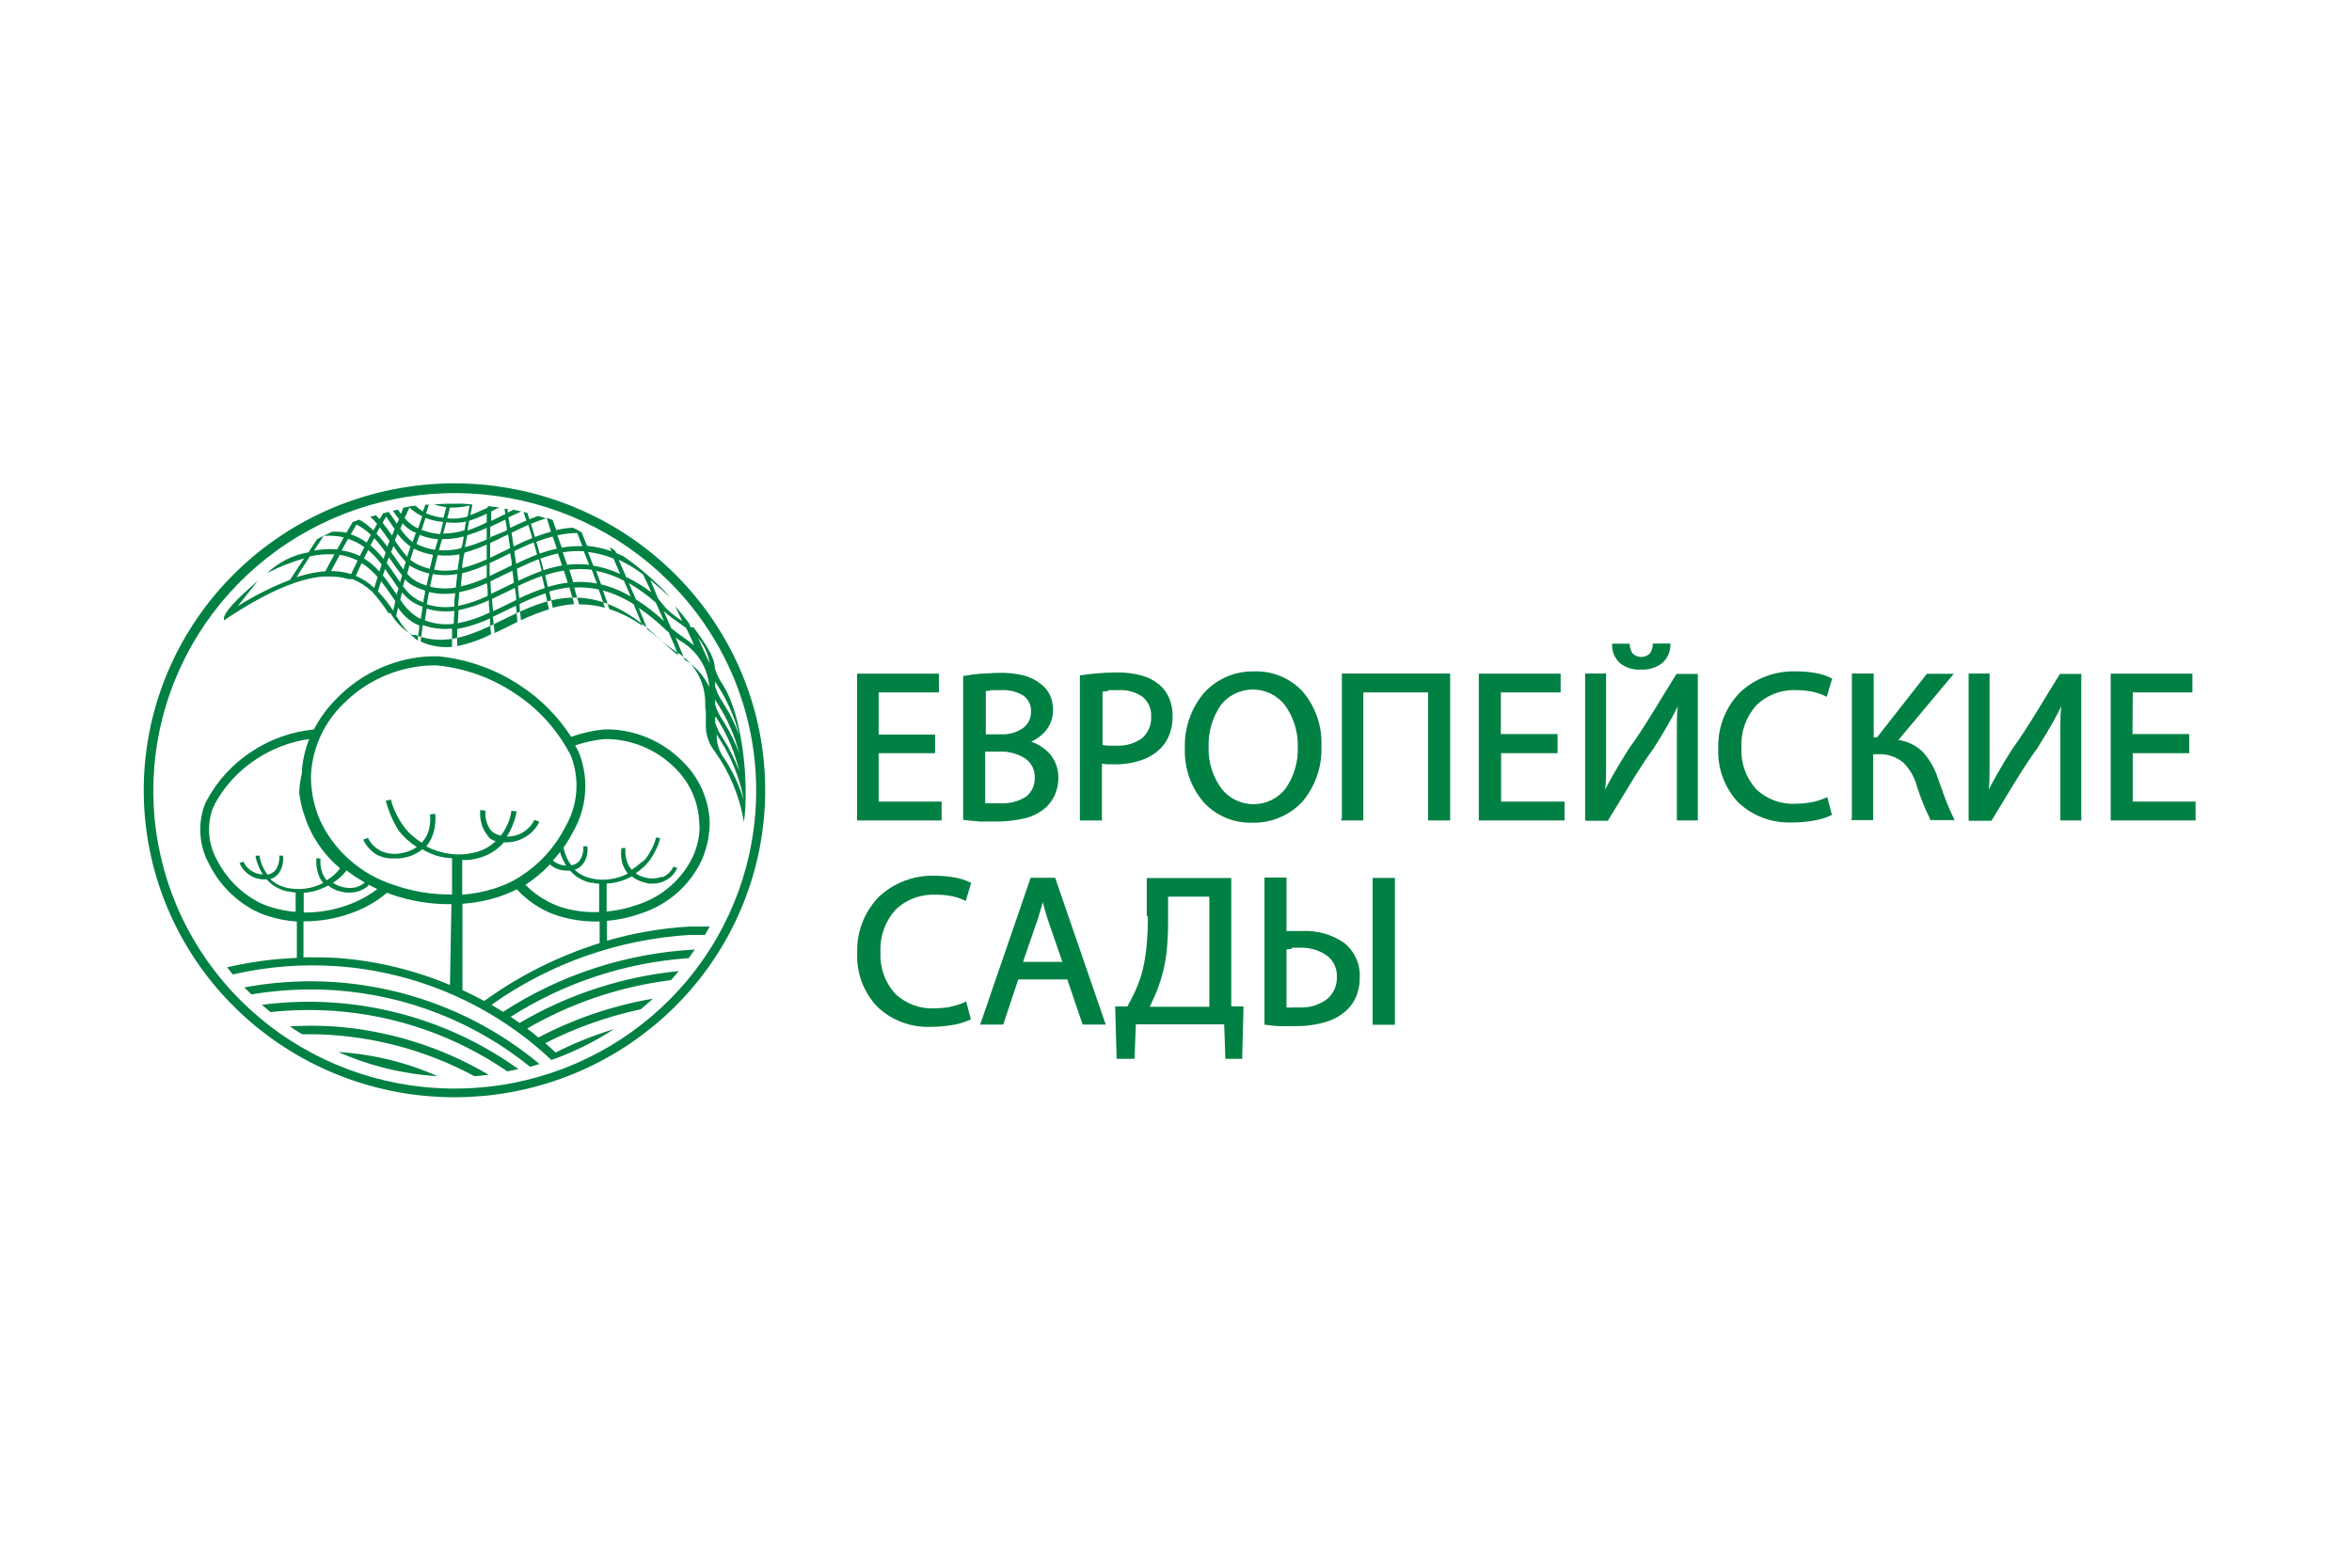 <?xml version="1.0" encoding="UTF-8"?> <svg xmlns="http://www.w3.org/2000/svg" width="180" height="120" viewBox="0 0 180 120" fill="none"><path fill-rule="evenodd" clip-rule="evenodd" d="M67.243 56.226H71.565V57.652H67.243V61.357H72.062V62.801H65.594V51.568H71.855V53.003H67.243V56.226ZM72.774 77.045C73.131 76.982 73.477 76.873 73.805 76.721L73.946 76.656L74.302 78.027L74.208 78.073C73.786 78.258 73.342 78.389 72.886 78.462C72.335 78.556 71.777 78.602 71.218 78.601C70.464 78.63 69.712 78.507 69.007 78.24C68.303 77.972 67.662 77.566 67.122 77.045C66.604 76.492 66.203 75.843 65.943 75.135C65.682 74.428 65.566 73.676 65.603 72.924C65.578 72.142 65.71 71.363 65.992 70.631C66.273 69.9 66.699 69.231 67.243 68.664C67.813 68.123 68.486 67.7 69.224 67.42C69.961 67.14 70.747 67.009 71.537 67.034C72.04 67.032 72.541 67.076 73.037 67.163C73.45 67.228 73.851 67.353 74.227 67.534L74.321 67.58L73.908 68.978L73.805 68.914C73.483 68.763 73.143 68.654 72.793 68.59C72.398 68.513 71.995 68.479 71.593 68.488C71.024 68.462 70.457 68.553 69.926 68.756C69.395 68.958 68.912 69.267 68.509 69.664C67.724 70.556 67.32 71.715 67.384 72.896C67.323 74.048 67.72 75.178 68.49 76.045C68.889 76.432 69.365 76.733 69.888 76.929C70.41 77.125 70.969 77.212 71.527 77.184C71.946 77.182 72.363 77.141 72.774 77.064V77.045ZM82.832 78.36L81.679 74.971H77.93L76.777 78.425H75.014C76.295 74.683 77.583 70.939 78.876 67.191H80.751C82.045 70.933 83.335 74.677 84.622 78.425H82.86V78.341L82.832 78.36ZM79.326 70.618L78.295 73.628H81.304L80.273 70.636C80.076 70.071 79.936 69.543 79.795 69.034C79.795 69.219 79.692 69.414 79.645 69.608C79.542 69.951 79.448 70.284 79.345 70.618H79.326ZM87.763 70.127V67.21H94.23V77.036H95.168L95.065 81.046H93.78L93.687 78.406H86.928L86.825 81.046H85.457L85.344 77.036H86.281C86.469 76.684 86.666 76.323 86.844 75.943C87.03 75.543 87.189 75.131 87.322 74.711C87.517 74.039 87.652 73.351 87.725 72.655C87.812 71.815 87.853 70.971 87.847 70.127H87.763ZM92.552 68.636H89.394V70.581C89.4 71.398 89.356 72.214 89.262 73.026C89.172 73.729 89.019 74.424 88.803 75.1C88.691 75.452 88.559 75.804 88.419 76.137C88.278 76.471 88.128 76.749 87.987 77.064H92.552V68.636ZM96.771 78.286V67.173H98.458V71.266H98.927H99.658C100.811 71.206 101.95 71.532 102.892 72.192C103.278 72.508 103.585 72.909 103.788 73.362C103.992 73.815 104.086 74.309 104.063 74.804C104.07 75.274 103.99 75.741 103.829 76.184C103.679 76.568 103.457 76.92 103.173 77.221C102.711 77.681 102.141 78.022 101.514 78.212C100.739 78.445 99.933 78.558 99.124 78.545C98.683 78.545 98.289 78.545 97.933 78.545C97.577 78.545 97.155 78.48 96.883 78.443H96.771V78.332V78.286ZM98.87 72.627L98.458 72.674V77.119C98.586 77.129 98.714 77.129 98.842 77.119H99.489C100.238 77.148 100.973 76.918 101.57 76.471C101.813 76.263 102.006 76.003 102.135 75.711C102.263 75.42 102.323 75.103 102.311 74.785C102.327 74.477 102.269 74.17 102.142 73.888C102.015 73.606 101.822 73.359 101.579 73.165C100.966 72.731 100.224 72.512 99.47 72.544H98.87V72.627ZM105.048 78.314V67.2H106.754V78.443H105.048V78.314ZM74.864 62.857C74.442 62.857 74.086 62.801 73.814 62.764H73.711V51.734H73.805C74.214 51.656 74.627 51.6 75.042 51.568C75.483 51.568 75.98 51.503 76.458 51.503C77.089 51.488 77.719 51.553 78.333 51.697C78.801 51.816 79.238 52.03 79.617 52.327C79.931 52.552 80.183 52.851 80.348 53.198C80.514 53.565 80.597 53.963 80.592 54.364C80.591 54.917 80.407 55.454 80.067 55.893C79.761 56.271 79.369 56.572 78.923 56.772C79.481 56.963 79.979 57.295 80.367 57.736C80.785 58.245 81.008 58.885 80.995 59.541C81.001 59.97 80.918 60.396 80.751 60.792C80.584 61.184 80.335 61.538 80.02 61.829C79.565 62.219 79.022 62.496 78.436 62.635C77.668 62.815 76.881 62.899 76.092 62.885C75.652 62.885 75.249 62.885 74.892 62.885L74.864 62.857ZM75.802 52.855L75.445 52.901V56.208H76.617C77.211 56.236 77.797 56.07 78.286 55.735C78.481 55.592 78.639 55.404 78.746 55.188C78.854 54.973 78.908 54.735 78.904 54.494C78.92 54.257 78.876 54.019 78.776 53.803C78.676 53.586 78.524 53.398 78.333 53.253C77.811 52.935 77.201 52.786 76.589 52.827C76.252 52.827 75.999 52.827 75.802 52.827V52.855ZM76.505 57.532H75.399V61.486H75.792H76.477C77.183 61.536 77.887 61.368 78.492 61.005C78.719 60.833 78.901 60.609 79.022 60.353C79.143 60.096 79.199 59.815 79.186 59.532C79.199 59.252 79.143 58.973 79.022 58.72C78.901 58.466 78.719 58.246 78.492 58.078C77.887 57.685 77.171 57.494 76.448 57.532H76.505ZM84.257 62.801H82.644V51.688H82.748C83.104 51.633 83.507 51.577 83.966 51.54C84.425 51.503 84.904 51.475 85.522 51.475C86.156 51.465 86.787 51.547 87.397 51.716C87.891 51.849 88.349 52.09 88.737 52.42C89.065 52.703 89.322 53.059 89.487 53.457C89.663 53.889 89.749 54.352 89.74 54.818C89.748 55.282 89.672 55.743 89.515 56.18C89.372 56.58 89.145 56.946 88.85 57.254C88.44 57.677 87.932 57.995 87.369 58.18C86.724 58.401 86.045 58.51 85.363 58.504C85.147 58.504 84.941 58.504 84.735 58.504L84.332 58.458V62.829L84.257 62.801ZM84.829 52.892C84.677 52.898 84.527 52.916 84.379 52.948V57.023C84.518 57.051 84.659 57.07 84.8 57.078C84.988 57.078 85.204 57.078 85.438 57.078C86.146 57.118 86.846 56.911 87.416 56.495C87.645 56.288 87.826 56.034 87.944 55.751C88.062 55.467 88.116 55.162 88.1 54.855C88.116 54.576 88.068 54.297 87.959 54.039C87.85 53.78 87.684 53.55 87.472 53.364C86.93 52.974 86.266 52.784 85.597 52.827C85.297 52.827 85.035 52.827 84.819 52.827L84.829 52.892ZM92.14 53.04C92.62 52.509 93.21 52.087 93.87 51.803C94.53 51.518 95.244 51.378 95.965 51.392C96.667 51.366 97.367 51.493 98.015 51.763C98.663 52.033 99.243 52.441 99.714 52.957C100.682 54.109 101.186 55.573 101.129 57.069C101.2 58.614 100.693 60.13 99.705 61.329C99.219 61.862 98.622 62.285 97.956 62.569C97.289 62.854 96.569 62.993 95.843 62.977C95.138 62.998 94.437 62.866 93.79 62.591C93.142 62.316 92.563 61.904 92.093 61.384C91.127 60.235 90.623 58.775 90.678 57.282C90.623 55.739 91.144 54.23 92.14 53.04ZM98.327 53.966C98.038 53.597 97.667 53.298 97.243 53.093C96.819 52.887 96.353 52.78 95.88 52.78C95.408 52.78 94.942 52.887 94.518 53.093C94.094 53.298 93.723 53.597 93.434 53.966C92.775 54.925 92.447 56.068 92.496 57.226C92.467 58.351 92.813 59.454 93.481 60.366C93.769 60.737 94.141 61.037 94.566 61.244C94.991 61.45 95.458 61.558 95.932 61.558C96.405 61.558 96.873 61.45 97.298 61.244C97.723 61.037 98.094 60.737 98.383 60.366C99.039 59.416 99.367 58.282 99.32 57.134C99.345 55.999 98.997 54.888 98.327 53.966ZM102.695 62.672V51.558H110.981V62.801H109.294V53.003H104.335V62.801H102.648V62.672H102.695ZM114.881 56.189H119.202V57.652H114.881V61.357H119.736V62.801H113.175V51.568H119.436V53.003H114.862V56.226L114.881 56.189ZM121.311 62.672V51.558H122.914V56.309C122.914 57.171 122.914 57.967 122.914 58.736C122.914 59.319 122.914 59.884 122.839 60.44C123.054 60.023 123.289 59.597 123.542 59.153C123.898 58.541 124.273 57.921 124.667 57.3C125.885 55.643 127.179 53.364 128.304 51.586H129.935V62.801H128.332V57.995C128.332 57.069 128.332 56.356 128.332 55.615C128.332 55.078 128.332 54.568 128.407 54.059C128.182 54.504 127.938 54.985 127.676 55.42C127.329 56.041 126.945 56.671 126.56 57.273C125.379 58.875 124.151 61.06 123.045 62.829H121.32V62.7L121.311 62.672ZM124.011 50.79C123.811 50.616 123.65 50.403 123.54 50.163C123.431 49.923 123.374 49.664 123.373 49.401V49.271H124.723V49.382C124.742 49.606 124.816 49.822 124.939 50.012C125.026 50.099 125.129 50.167 125.244 50.215C125.358 50.262 125.48 50.286 125.604 50.286C125.728 50.286 125.85 50.262 125.965 50.215C126.079 50.167 126.183 50.099 126.27 50.012C126.401 49.823 126.475 49.602 126.485 49.373V49.262H127.835V49.391C127.832 49.656 127.772 49.916 127.659 50.156C127.546 50.396 127.382 50.609 127.179 50.781C126.715 51.121 126.144 51.288 125.567 51.253C125.004 51.289 124.447 51.121 124.001 50.781L124.011 50.79ZM138.662 61.403C139.019 61.332 139.368 61.224 139.702 61.079L139.843 61.014L140.199 62.375L140.105 62.422C139.686 62.615 139.241 62.749 138.784 62.82C138.233 62.914 137.674 62.96 137.115 62.959C136.36 62.985 135.607 62.861 134.902 62.594C134.196 62.326 133.553 61.922 133.009 61.403C132.496 60.848 132.099 60.198 131.84 59.491C131.581 58.784 131.465 58.033 131.5 57.282C131.475 56.5 131.607 55.721 131.889 54.989C132.17 54.258 132.596 53.589 133.141 53.022C133.71 52.481 134.383 52.058 135.121 51.778C135.858 51.498 136.644 51.367 137.434 51.392C137.936 51.388 138.438 51.428 138.934 51.512C139.346 51.583 139.747 51.711 140.124 51.892L140.218 51.938L139.805 53.337L139.665 53.272C139.343 53.118 139.003 53.006 138.652 52.938C138.266 52.865 137.874 52.828 137.481 52.827C136.912 52.801 136.344 52.893 135.814 53.095C135.283 53.298 134.8 53.607 134.397 54.003C133.613 54.893 133.21 56.048 133.272 57.226C133.213 58.381 133.609 59.513 134.378 60.384C134.777 60.771 135.253 61.073 135.775 61.269C136.298 61.465 136.857 61.551 137.415 61.523C137.833 61.521 138.251 61.481 138.662 61.403ZM141.727 62.672V51.558H143.395V56.448H143.648L147.464 51.577H149.526L145.289 56.643C145.999 56.741 146.658 57.066 147.164 57.569C147.664 58.126 148.044 58.778 148.279 59.486L148.56 60.264C148.823 61.057 149.136 61.834 149.498 62.588L149.591 62.774H147.717V62.7C147.349 61.964 147.035 61.202 146.779 60.421L146.676 60.097C146.492 59.452 146.147 58.863 145.673 58.384C145.125 57.92 144.415 57.688 143.695 57.736H143.358V62.774H141.689V62.644L141.727 62.672ZM150.66 62.672V51.558H152.263V56.309C152.263 57.171 152.263 57.967 152.263 58.736C152.263 59.319 152.263 59.884 152.197 60.44C152.413 60.023 152.647 59.597 152.9 59.153C153.247 58.541 153.622 57.921 154.025 57.3C155.234 55.643 156.528 53.364 157.653 51.586H159.284V62.801H157.681V57.995C157.681 57.069 157.681 56.356 157.681 55.615C157.681 55.078 157.681 54.568 157.756 54.059C157.531 54.513 157.287 54.985 157.034 55.42C156.678 56.041 156.294 56.671 155.919 57.273C154.738 58.875 153.5 61.06 152.404 62.829H150.669V62.7L150.66 62.672ZM163.202 56.189H167.542V57.652H163.221V61.357H168.029V62.801H161.533V51.568H167.786V53.003H163.221L163.202 56.189Z" fill="#008143"></path><path fill-rule="evenodd" clip-rule="evenodd" d="M34.782 37C40.284 37 45.616 38.885 49.869 42.334C54.121 45.783 57.032 50.581 58.105 55.913C59.178 61.244 58.347 66.778 55.754 71.572C53.16 76.366 48.964 80.123 43.881 82.203C38.797 84.283 33.142 84.557 27.877 82.979C22.612 81.401 18.064 78.068 15.007 73.548C11.951 69.028 10.575 63.601 11.115 58.191C11.654 52.782 14.075 47.724 17.966 43.881C20.173 41.698 22.795 39.966 25.68 38.785C28.566 37.605 31.659 36.998 34.782 37ZM30.471 39.01L30.067 39.093C30.217 39.315 30.377 39.528 30.527 39.723C30.527 39.843 30.424 39.964 30.367 40.084C30.302 39.982 30.227 39.88 30.161 39.769L29.749 39.186L29.317 39.288L29.055 39.741L28.765 39.436L28.343 39.556C28.526 39.727 28.699 39.909 28.858 40.102L28.577 40.603C28.258 40.28 27.895 40.003 27.499 39.778L26.993 39.954L26.515 40.769C26.153 40.708 25.785 40.686 25.418 40.704C25.034 40.88 24.649 41.075 24.274 41.269C24.04 41.621 23.815 41.955 23.609 42.279C22.42 42.477 21.321 43.029 20.459 43.862C21.356 43.395 22.298 43.02 23.271 42.742C22.803 43.455 22.419 44.038 22.203 44.381C20.799 44.925 19.452 45.605 18.182 46.409L19.738 44.455C19.25 44.9 16.925 46.807 17.141 47.484C20.488 45.233 22.897 44.298 24.696 44.131H24.874H25.062C25.613 44.108 26.165 44.176 26.693 44.335H26.824H26.927H26.983C27.524 44.548 28.017 44.862 28.436 45.261H28.502V45.316C28.938 45.805 29.336 46.325 29.692 46.872V46.928H29.777H29.88C30.26 47.587 30.797 48.143 31.445 48.549L31.558 48.604H31.623H31.745H31.792C34.136 49.53 36.245 48.549 38.476 47.447C41.775 45.835 45.365 44.066 50.371 48.817C50.772 49.183 51.197 49.52 51.646 49.827C52.367 50.233 52.964 50.825 53.373 51.539C53.782 52.253 53.988 53.063 53.97 53.883V53.994C53.966 54.147 53.982 54.299 54.017 54.448C54.017 54.818 54.017 55.226 54.017 55.68C54.048 56.353 54.29 57.001 54.711 57.532C55.855 59.143 56.614 60.989 56.932 62.931C57.039 62.145 57.083 61.353 57.064 60.56C57.064 58.217 56.604 54.42 55.311 52.401C55.05 52.022 54.848 51.607 54.711 51.169C54.711 50.169 53.661 48.845 53.08 48.021H52.995H52.864L52.714 47.678C52.377 47.233 52.03 46.807 51.674 46.391L52.208 47.539C51.787 47.262 51.389 46.952 51.018 46.613L50.371 45.835L49.78 44.409C50.08 44.65 50.38 44.918 50.718 45.215C51.055 45.511 51.093 45.548 51.28 45.696C50.215 44.54 49.027 43.5 47.737 42.594L47.165 42.334C47.053 42.066 46.921 42.047 46.659 41.89L46.8 42.196C46.195 41.98 45.565 41.84 44.925 41.779C44.794 41.436 44.653 41.093 44.522 40.76C44.301 40.613 44.066 40.488 43.819 40.39C43.399 40.419 42.982 40.481 42.572 40.575C42.478 40.303 42.385 40.044 42.291 39.797L41.841 39.639L42.169 40.704C41.752 40.813 41.342 40.946 40.941 41.103L40.632 40.093C41.007 39.945 41.391 39.797 41.785 39.676L41.175 39.491L40.519 39.751C40.463 39.584 40.416 39.426 40.36 39.269L40.06 39.186L40.285 39.843C39.863 40.019 39.46 40.214 39.047 40.408L38.907 39.612C39.225 39.454 39.554 39.297 39.891 39.149L39.3 39.019L38.851 39.241V38.945H38.616L38.672 39.38H38.588L37.651 39.852H37.594V39.149L38.185 38.852H38.269L37.332 38.741V38.852C36.854 39.065 36.442 39.269 36.001 39.426L36.151 38.621C35.704 38.562 35.252 38.54 34.801 38.556H34.258L33.217 38.602C33.52 38.71 33.834 38.781 34.154 38.815L33.939 39.639C33.48 39.59 33.031 39.471 32.608 39.288L32.823 38.63H32.551L32.373 39.139C32.165 39.026 31.976 38.883 31.811 38.713C31.511 38.713 31.202 38.806 30.874 38.861L30.686 39.334L30.452 39.01H30.471ZM37.295 39.297C36.849 39.524 36.385 39.713 35.907 39.862L35.776 40.584H35.842C36.322 40.416 36.792 40.218 37.248 39.991V39.297H37.295ZM35.917 38.695C35.433 38.814 34.934 38.867 34.436 38.852L34.229 39.676C34.516 39.705 34.805 39.705 35.092 39.676C35.327 39.651 35.559 39.604 35.785 39.538L35.935 38.723L35.917 38.695ZM35.692 39.917L35.373 39.982C34.965 40.024 34.553 40.024 34.145 39.982L33.92 40.843C34.47 40.837 35.016 40.753 35.542 40.593L35.673 39.862L35.692 39.917ZM32.561 39.649L32.261 40.575H32.308C32.75 40.742 33.214 40.845 33.686 40.88L33.911 39.954C33.449 39.911 32.995 39.808 32.561 39.649ZM31.867 40.788L31.623 40.704C31.313 40.541 31.036 40.321 30.808 40.056L30.639 40.464C30.893 40.855 31.209 41.202 31.577 41.492C31.661 41.269 31.745 41.038 31.82 40.806L31.867 40.788ZM31.998 40.445L32.317 39.519L32.102 39.408C31.969 39.34 31.843 39.259 31.727 39.167C31.589 39.074 31.46 38.969 31.342 38.852C31.211 39.111 31.089 39.371 30.967 39.639C31.193 39.931 31.477 40.174 31.802 40.352L31.961 40.427L31.998 40.445ZM39.497 43.149C40.022 42.899 40.557 42.658 41.1 42.446L40.847 41.519C40.35 41.714 39.854 41.945 39.376 42.177C39.376 42.492 39.46 42.807 39.497 43.103V43.149ZM53.408 48.799L53.474 48.938C53.773 49.614 54.008 50.151 54.317 50.79C54.207 50.116 53.93 49.48 53.511 48.938L53.408 48.799ZM41.222 42.807C40.66 43.02 40.107 43.27 39.572 43.529C39.572 43.844 39.638 44.159 39.675 44.455C40.255 44.173 40.849 43.922 41.456 43.705C41.382 43.399 41.306 43.094 41.222 42.779V42.807ZM24.059 42.14C24.633 42.032 25.22 42.004 25.802 42.057L26.309 41.13C25.804 41.02 25.287 40.983 24.771 41.019L24.059 42.103V42.14ZM26.159 42.14C26.638 42.203 27.103 42.344 27.537 42.557C27.649 42.325 27.771 42.103 27.883 41.881C27.506 41.604 27.085 41.391 26.637 41.251L26.159 42.103V42.14ZM27.855 42.742C28.294 43.02 28.691 43.356 29.036 43.742L29.205 43.205C28.907 42.799 28.56 42.429 28.174 42.103C28.061 42.316 27.958 42.529 27.855 42.742ZM29.299 44.048C29.674 44.502 29.992 44.974 30.302 45.428L30.377 45.529C30.377 45.363 30.461 45.205 30.499 45.039L29.946 44.242C29.796 44.02 29.636 43.788 29.468 43.557L29.299 44.048ZM30.639 45.9C30.97 46.449 31.426 46.915 31.97 47.261L32.205 47.372L32.345 46.446C32.143 46.372 31.946 46.285 31.755 46.187C31.372 45.975 31.037 45.689 30.77 45.344C30.724 45.52 30.686 45.696 30.639 45.881V45.9ZM32.514 47.484C33.214 47.753 33.971 47.845 34.717 47.752L34.773 46.761C34.062 46.854 33.34 46.794 32.655 46.585L32.514 47.511V47.484ZM35.007 47.715C35.862 47.548 36.691 47.271 37.473 46.891L37.416 46.289V45.946C36.675 46.29 35.895 46.545 35.092 46.706L35.035 47.724L35.007 47.715ZM37.735 46.789L38.729 46.307L39.507 45.928C39.507 45.622 39.441 45.307 39.404 45.002L38.869 45.261L37.66 45.844C37.66 46.159 37.707 46.474 37.735 46.77V46.789ZM39.741 45.798C40.373 45.494 41.024 45.231 41.691 45.011C41.625 44.705 41.55 44.39 41.475 44.085C40.852 44.307 40.242 44.563 39.647 44.853C39.647 45.178 39.704 45.492 39.741 45.779V45.798ZM41.934 44.928C42.429 44.773 42.938 44.664 43.453 44.603C43.35 44.288 43.256 43.964 43.144 43.677C42.66 43.756 42.184 43.874 41.719 44.029C41.794 44.344 41.869 44.65 41.934 44.955V44.928ZM43.809 44.566C44.436 44.512 45.067 44.547 45.684 44.668L45.29 43.612C44.718 43.543 44.138 43.543 43.566 43.612C43.678 43.946 43.781 44.27 43.875 44.594L43.809 44.566ZM46.012 44.733C46.807 44.932 47.568 45.244 48.271 45.659C48.102 45.27 47.934 44.863 47.746 44.446C47.077 44.096 46.361 43.844 45.618 43.696C45.75 44.057 45.881 44.418 46.012 44.761V44.733ZM48.665 45.881C49.436 46.368 50.157 46.926 50.821 47.548L50.193 46.131C49.557 45.568 48.866 45.069 48.131 44.64C48.318 45.066 48.496 45.483 48.665 45.881ZM51.402 48.113C51.693 48.354 51.983 48.558 52.264 48.762C52.546 48.965 52.846 49.178 53.117 49.401L52.949 48.993C52.799 48.678 52.658 48.363 52.508 48.067L51.992 47.697C51.57 47.417 51.169 47.108 50.793 46.77C51.008 47.261 51.205 47.697 51.402 48.16V48.113ZM26.843 40.899C27.279 41.047 27.69 41.259 28.061 41.529C28.165 41.325 28.277 41.13 28.38 40.936C28.055 40.622 27.686 40.357 27.284 40.149L26.843 40.899ZM28.352 41.742C28.719 42.055 29.055 42.402 29.355 42.779C29.402 42.612 29.458 42.455 29.514 42.288C29.248 41.905 28.957 41.54 28.643 41.195L28.352 41.742ZM29.617 43.122C29.843 43.427 30.058 43.742 30.264 44.048L30.62 44.566C30.667 44.39 30.714 44.214 30.77 44.038C30.48 43.687 30.199 43.288 29.908 42.862L29.749 42.658C29.692 42.816 29.636 42.964 29.589 43.122H29.617ZM30.883 44.918C31.154 45.319 31.513 45.655 31.933 45.9C32.087 45.982 32.246 46.054 32.411 46.113C32.411 46.113 32.411 46.067 32.411 46.039C32.411 45.826 32.486 45.613 32.523 45.4V45.205C32.226 45.114 31.937 44.997 31.661 44.853C31.408 44.723 31.18 44.551 30.986 44.344C30.93 44.548 30.874 44.742 30.827 44.937L30.883 44.918ZM32.683 46.261C33.355 46.471 34.066 46.528 34.764 46.428C34.764 46.141 34.764 45.854 34.829 45.566V45.4C34.165 45.501 33.486 45.473 32.833 45.316L32.664 46.243L32.683 46.261ZM35.054 46.382C35.839 46.216 36.6 45.958 37.323 45.613C37.323 45.289 37.323 44.965 37.257 44.64C36.58 44.952 35.869 45.185 35.139 45.335C35.139 45.678 35.073 46.03 35.054 46.372V46.382ZM37.585 45.455L38.654 44.937L39.329 44.613L39.216 43.687L38.794 43.89L37.529 44.502L37.585 45.428V45.455ZM41.606 43.64C42.066 43.49 42.536 43.373 43.013 43.288C42.909 42.973 42.806 42.658 42.694 42.362C42.242 42.465 41.798 42.595 41.363 42.751C41.447 43.057 41.532 43.362 41.606 43.677V43.64ZM43.397 43.233C43.957 43.168 44.524 43.168 45.084 43.233C44.953 42.89 44.822 42.547 44.681 42.196C44.142 42.162 43.601 42.19 43.069 42.279C43.181 42.603 43.294 42.927 43.397 43.205V43.233ZM45.403 43.297C46.116 43.42 46.809 43.635 47.465 43.937C47.296 43.548 47.118 43.149 46.95 42.751C46.325 42.501 45.669 42.333 45 42.251C45.131 42.603 45.272 42.955 45.403 43.297ZM47.859 44.131C48.558 44.469 49.224 44.872 49.846 45.335C49.64 44.881 49.434 44.409 49.218 43.974C48.636 43.531 48.008 43.152 47.343 42.844L47.877 44.057L47.859 44.131ZM28.811 40.843C29.116 41.164 29.397 41.504 29.655 41.862C29.655 41.714 29.758 41.566 29.814 41.417C29.58 41.075 29.336 40.714 29.064 40.371L28.811 40.843ZM29.908 42.223L30.217 42.668C30.442 42.992 30.658 43.316 30.874 43.594C30.93 43.399 30.995 43.205 31.052 43.01C30.698 42.636 30.384 42.226 30.114 41.788L29.946 42.223H29.908ZM31.155 43.909C31.364 44.153 31.615 44.36 31.895 44.52C32.136 44.644 32.386 44.746 32.645 44.826C32.711 44.52 32.776 44.205 32.851 43.9C32.445 43.808 32.052 43.668 31.68 43.483C31.561 43.422 31.448 43.35 31.342 43.27C31.277 43.492 31.211 43.714 31.155 43.937V43.909ZM32.917 44.909C33.562 45.064 34.232 45.086 34.886 44.974L34.998 43.937C34.379 44.052 33.743 44.052 33.123 43.937C33.048 44.261 32.983 44.576 32.917 44.863V44.909ZM35.176 44.909C35.891 44.753 36.586 44.517 37.248 44.205V43.483V43.224C36.644 43.498 36.017 43.718 35.373 43.881L35.289 44.585V44.918L35.176 44.909ZM37.51 44.075L38.626 43.538L39.169 43.27C39.169 42.955 39.094 42.649 39.047 42.344L38.766 42.483C38.335 42.696 37.904 42.909 37.473 43.103C37.473 43.427 37.473 43.761 37.473 44.085L37.51 44.075ZM41.306 42.371C41.736 42.22 42.174 42.093 42.619 41.992L42.291 41.066C41.868 41.179 41.452 41.315 41.044 41.473C41.138 41.779 41.222 42.075 41.306 42.399V42.371ZM42.984 41.918C43.507 41.829 44.038 41.792 44.569 41.806L44.175 40.797C43.664 40.808 43.156 40.867 42.656 40.973C42.769 41.288 42.881 41.603 42.984 41.899V41.918ZM29.28 40.01C29.543 40.334 29.777 40.667 30.002 40.992L30.199 40.491C30.077 40.325 29.964 40.149 29.843 39.964L29.552 39.547L29.28 40.01ZM30.217 41.362C30.498 41.801 30.811 42.219 31.155 42.612C31.239 42.353 31.323 42.094 31.417 41.834C31.032 41.565 30.696 41.233 30.424 40.853C30.349 41.019 30.283 41.195 30.217 41.362ZM31.427 42.862C31.55 42.969 31.685 43.062 31.83 43.14C32.165 43.315 32.521 43.449 32.889 43.538C32.945 43.316 32.992 43.103 33.048 42.89C33.048 42.788 33.105 42.686 33.123 42.584V42.464C32.618 42.383 32.128 42.227 31.67 42.001C31.567 42.297 31.474 42.584 31.389 42.871L31.427 42.862ZM33.161 43.594C33.78 43.713 34.416 43.713 35.035 43.594C35.035 43.307 35.12 43.029 35.157 42.751C35.162 42.69 35.162 42.628 35.157 42.566V42.436C34.61 42.537 34.051 42.556 33.498 42.492C33.404 42.862 33.311 43.224 33.226 43.594H33.161ZM35.373 43.483C36.017 43.317 36.645 43.094 37.248 42.816C37.248 42.557 37.248 42.288 37.248 42.029C37.248 41.918 37.248 41.806 37.248 41.686C36.703 41.934 36.139 42.139 35.56 42.297C35.448 42.705 35.373 43.094 35.373 43.483ZM37.51 42.696L38.626 42.158L39.038 41.955C38.991 41.603 38.944 41.251 38.888 40.908L38.766 40.964C38.344 41.177 37.923 41.38 37.51 41.566C37.51 41.89 37.51 42.205 37.51 42.492V42.658V42.696ZM39.31 41.825C39.779 41.593 40.247 41.38 40.735 41.177C40.641 40.843 40.538 40.51 40.435 40.177C39.994 40.371 39.572 40.575 39.151 40.779C39.207 41.121 39.263 41.473 39.31 41.825ZM31.867 41.63C32.313 41.859 32.795 42.013 33.292 42.084C33.376 41.806 33.451 41.547 33.526 41.279C33.044 41.236 32.57 41.124 32.12 40.945C32.026 41.186 31.942 41.436 31.858 41.677L31.867 41.63ZM33.564 42.112C34.143 42.16 34.726 42.11 35.289 41.964L35.373 41.742L35.485 41.14V41.066C34.947 41.207 34.392 41.275 33.836 41.269C33.742 41.556 33.667 41.853 33.583 42.14L33.564 42.112ZM35.579 41.89C36.149 41.733 36.707 41.535 37.248 41.297C37.248 41.149 37.248 41.001 37.248 40.853C37.243 40.763 37.243 40.673 37.248 40.584V40.408C36.764 40.628 36.266 40.817 35.757 40.973C35.692 41.279 35.635 41.593 35.579 41.899V41.89ZM37.454 41.149L38.551 40.704L38.794 40.584C38.794 40.316 38.71 40.047 38.672 39.778L37.52 40.325C37.52 40.621 37.52 40.917 37.52 41.251L37.454 41.149ZM22.737 44.168C23.438 43.934 24.165 43.784 24.902 43.724C25.128 43.297 25.352 42.871 25.596 42.436C24.967 42.4 24.336 42.45 23.721 42.584C23.29 43.242 22.925 43.798 22.7 44.168H22.737ZM25.287 43.714C25.824 43.704 26.36 43.783 26.871 43.946C27.03 43.594 27.199 43.251 27.368 42.909C26.939 42.689 26.477 42.542 25.999 42.473L25.334 43.714H25.287ZM27.227 44.075C27.75 44.3 28.229 44.614 28.643 45.002L28.896 44.168C28.546 43.754 28.136 43.395 27.677 43.103L27.227 44.085V44.075ZM28.924 45.261C29.357 45.72 29.749 46.216 30.096 46.743C30.152 46.502 30.199 46.261 30.255 46.02L29.983 45.622C29.73 45.242 29.458 44.853 29.168 44.483C29.083 44.742 28.999 45.002 28.924 45.261ZM30.367 47.187C30.757 47.919 31.312 48.553 31.989 49.039V48.808C31.989 48.576 32.055 48.345 32.083 48.113V47.873C31.957 47.825 31.835 47.769 31.717 47.706C31.211 47.408 30.781 47 30.461 46.511C30.405 46.761 30.358 47.011 30.302 47.252L30.367 47.187ZM32.242 49.132C32.979 49.461 33.791 49.592 34.595 49.512C34.595 49.114 34.595 48.724 34.595 48.336V48.113C33.837 48.196 33.07 48.105 32.355 47.845C32.298 48.252 32.252 48.65 32.195 49.058L32.242 49.132ZM34.895 49.475C35.832 49.294 36.738 48.982 37.585 48.549L37.501 47.808C37.501 47.706 37.501 47.604 37.501 47.502V47.335C36.703 47.713 35.858 47.984 34.989 48.141C34.989 48.586 34.989 49.021 34.989 49.465L34.895 49.475ZM37.857 48.456L38.719 48.039L39.6 47.604L39.488 46.363L38.851 46.669C38.466 46.863 38.091 47.039 37.716 47.215L37.857 48.456ZM39.872 47.474C40.565 47.149 41.279 46.87 42.01 46.641C41.925 46.243 41.841 45.835 41.747 45.418C41.068 45.648 40.404 45.92 39.76 46.233C39.76 46.659 39.835 47.067 39.872 47.474ZM42.3 46.52C42.837 46.376 43.386 46.283 43.941 46.243C43.837 45.854 43.715 45.418 43.575 44.965C43.054 45.022 42.539 45.127 42.038 45.279C42.131 45.696 42.225 46.113 42.3 46.511V46.52ZM44.344 46.261C45.002 46.259 45.658 46.346 46.293 46.52C46.162 46.122 46.003 45.594 45.815 45.122C45.201 44.984 44.569 44.934 43.941 44.974C44.081 45.437 44.212 45.9 44.316 46.261H44.344ZM46.631 46.622C47.536 46.917 48.39 47.348 49.162 47.9C48.993 47.456 48.759 46.891 48.496 46.252C47.77 45.785 46.977 45.429 46.143 45.196C46.34 45.733 46.499 46.215 46.631 46.622ZM49.593 48.206C50.112 48.595 50.607 49.016 51.074 49.465C51.355 49.725 51.636 49.947 51.917 50.16C51.749 49.725 51.496 49.123 51.177 48.4C51.029 48.285 50.889 48.161 50.755 48.03C50.173 47.48 49.546 46.978 48.88 46.53C49.152 47.178 49.387 47.761 49.555 48.206H49.593ZM52.405 50.503C53.227 51 53.88 51.729 54.28 52.596C54.232 51.865 54.002 51.158 53.609 50.537C53.217 49.916 52.674 49.402 52.03 49.039L51.702 48.799C51.992 49.493 52.236 50.077 52.405 50.503ZM54.73 52.16C54.73 52.281 54.73 52.41 54.73 52.549C54.86 52.989 55.063 53.406 55.33 53.781C55.83 54.559 56.245 55.388 56.567 56.254C56.237 54.942 55.696 53.691 54.964 52.549C54.877 52.401 54.792 52.262 54.711 52.133L54.73 52.16ZM54.73 53.54C54.73 53.67 54.73 53.8 54.73 53.929C54.86 54.369 55.063 54.785 55.33 55.161C55.826 55.945 56.24 56.776 56.567 57.643C56.235 56.332 55.694 55.081 54.964 53.938C54.87 53.79 54.786 53.661 54.711 53.522L54.73 53.54ZM54.73 54.911C54.73 55.031 54.73 55.161 54.73 55.3C54.866 55.742 55.071 56.161 55.339 56.541C55.832 57.319 56.243 58.144 56.567 59.004C56.267 57.701 55.758 56.453 55.058 55.309C54.964 55.152 54.87 55.013 54.795 54.874L54.73 54.911ZM56.932 61.273C56.634 59.628 56.017 58.056 55.114 56.643L54.852 56.208V56.513C54.895 57.107 55.117 57.675 55.489 58.143C56.111 59.117 56.596 60.17 56.932 61.273ZM17.375 74.044C17.516 74.23 17.666 74.415 17.816 74.591C20.437 73.985 23.136 73.772 25.821 73.961C31.958 74.401 37.748 76.939 42.197 81.138C43.883 80.543 45.492 79.75 46.987 78.777C45.45 79.242 43.957 79.841 42.525 80.564C42.263 80.323 42 80.083 41.728 79.851C44.036 78.673 46.492 77.801 49.03 77.258C49.349 76.999 49.668 76.721 49.968 76.443C46.906 76.971 43.948 77.974 41.203 79.416C40.922 79.175 40.632 78.953 40.341 78.731C43.717 76.772 47.461 75.512 51.346 75.026C51.552 74.804 51.749 74.563 51.946 74.331C47.639 74.76 43.479 76.116 39.76 78.304C39.535 78.138 39.31 77.98 39.085 77.832C43.17 75.226 47.855 73.681 52.705 73.341L53.174 72.683C47.943 72.962 42.88 74.607 38.504 77.452L37.613 76.915C42.065 73.75 47.333 71.894 52.808 71.562C53.192 71.562 53.577 71.562 53.952 71.562L54.317 70.923C53.802 70.923 53.286 70.923 52.77 70.923C50.63 71.047 48.51 71.411 46.453 72.007V70.488C47.336 70.412 48.206 70.222 49.04 69.923C50.069 69.594 51.017 69.057 51.824 68.346C52.631 67.635 53.279 66.765 53.727 65.793C53.802 65.614 53.867 65.438 53.923 65.265C54.01 65.032 54.078 64.794 54.13 64.552C54.189 64.321 54.229 64.085 54.252 63.848C54.303 63.502 54.322 63.151 54.308 62.801C54.207 61.066 53.447 59.432 52.18 58.226C50.916 56.967 49.27 56.151 47.493 55.902C47.071 55.843 46.644 55.821 46.218 55.837C45.363 55.918 44.522 56.108 43.715 56.402C42.702 54.828 41.364 53.484 39.788 52.457C37.934 51.229 35.803 50.469 33.583 50.243C33.028 50.224 32.473 50.252 31.923 50.327C29.637 50.659 27.522 51.715 25.896 53.337C25.14 54.066 24.507 54.91 24.021 55.837C22.31 56.005 20.667 56.591 19.241 57.541C17.813 58.477 16.643 59.751 15.838 61.245C15.773 61.357 15.726 61.468 15.669 61.588C15.39 62.341 15.279 63.145 15.344 63.944C15.408 64.743 15.647 65.519 16.044 66.219C16.785 67.679 17.959 68.881 19.41 69.664L19.897 69.895C20.103 69.979 20.319 70.062 20.534 70.127C21.243 70.351 21.976 70.491 22.718 70.544V73.322C20.918 73.393 19.129 73.635 17.375 74.044ZM23.3 73.276C24.162 73.276 25.015 73.276 25.868 73.331C28.819 73.554 31.712 74.252 34.436 75.397L34.548 69.21C32.951 69.232 31.363 68.969 29.861 68.432L29.617 68.34C28.787 69.035 27.834 69.572 26.805 69.923C25.657 70.33 24.445 70.534 23.225 70.525V73.303L23.3 73.276ZM35.373 75.776C35.945 76.035 36.507 76.323 37.06 76.619C39.742 74.682 42.724 73.187 45.89 72.192V70.534C44.814 70.569 43.739 70.421 42.713 70.099C42.497 70.034 42.281 69.951 42.075 69.868L41.588 69.636C40.824 69.233 40.136 68.703 39.554 68.071C39.357 68.173 39.16 68.265 38.954 68.349C38.748 68.432 38.401 68.571 38.119 68.664C37.235 68.945 36.319 69.119 35.392 69.182V75.776H35.373ZM41.297 81.453C38.209 78.876 34.578 77.011 30.668 75.996C26.759 74.98 22.669 74.839 18.697 75.582L19.241 76.119C21.373 75.76 23.541 75.654 25.699 75.804C31.147 76.195 36.339 78.239 40.566 81.657L41.297 81.444V81.453ZM39.722 81.87C34.051 77.776 27 76.001 20.038 76.915L20.703 77.471C22.309 77.297 23.928 77.266 25.54 77.378C30.309 77.711 34.898 79.311 38.822 82.009L39.675 81.833L39.722 81.87ZM37.398 82.268C33.78 80.132 29.706 78.864 25.503 78.564C24.397 78.499 23.289 78.499 22.184 78.564C22.494 78.777 22.803 78.981 23.122 79.166C23.909 79.166 24.687 79.166 25.465 79.231C29.267 79.5 32.965 80.574 36.31 82.379L37.407 82.277L37.398 82.268ZM33.498 82.379C31.094 81.316 28.516 80.689 25.887 80.527C28.291 81.591 30.869 82.218 33.498 82.379ZM50.699 67.154C51.072 66.989 51.372 66.696 51.543 66.33L51.833 66.45C51.665 66.812 51.395 67.117 51.055 67.33C50.724 67.535 50.34 67.641 49.949 67.636H49.64L49.358 67.562C49.158 67.513 48.964 67.445 48.777 67.358C48.627 67.28 48.486 67.187 48.355 67.08C48.059 67.245 47.745 67.376 47.418 67.469C47.095 67.563 46.761 67.619 46.425 67.636V69.775C47.228 69.701 48.019 69.527 48.777 69.256C49.706 68.961 50.563 68.479 51.295 67.842C52.028 67.204 52.619 66.425 53.033 65.552C53.099 65.404 53.164 65.246 53.221 65.08C53.296 64.871 53.358 64.657 53.408 64.441C53.456 64.23 53.49 64.016 53.511 63.802C53.544 63.494 53.544 63.183 53.511 62.876C53.433 61.32 52.763 59.852 51.636 58.764C50.486 57.616 48.989 56.872 47.371 56.643C46.989 56.589 46.604 56.567 46.218 56.578C45.47 56.651 44.734 56.813 44.025 57.059C44.025 57.134 44.109 57.208 44.147 57.291C44.227 57.431 44.296 57.576 44.353 57.726C44.712 58.688 44.856 59.715 44.773 60.737C44.691 61.759 44.384 62.751 43.875 63.644C43.652 64.073 43.402 64.488 43.125 64.885C43.176 65.137 43.255 65.382 43.359 65.617C43.458 65.838 43.584 66.046 43.734 66.237C43.852 66.213 43.965 66.172 44.072 66.117C44.172 66.062 44.261 65.99 44.334 65.904C44.564 65.576 44.673 65.181 44.644 64.783H44.953C44.983 65.041 44.964 65.302 44.897 65.552C44.84 65.775 44.734 65.984 44.587 66.163C44.504 66.264 44.406 66.351 44.297 66.422C44.198 66.487 44.091 66.536 43.978 66.571C44.129 66.719 44.299 66.847 44.484 66.95C44.712 67.074 44.954 67.167 45.206 67.228C45.681 67.344 46.174 67.369 46.659 67.302C47.143 67.24 47.612 67.096 48.046 66.876C47.85 66.625 47.703 66.339 47.615 66.034C47.523 65.667 47.504 65.287 47.559 64.913H47.868C47.837 65.224 47.865 65.538 47.952 65.839C48.021 66.111 48.156 66.362 48.346 66.571C48.549 66.446 48.741 66.303 48.918 66.145C49.106 66.019 49.279 65.873 49.434 65.709C49.617 65.459 49.777 65.192 49.912 64.913C50.041 64.653 50.142 64.379 50.212 64.098L50.521 64.153C50.453 64.459 50.346 64.754 50.202 65.033C50.059 65.336 49.886 65.625 49.687 65.895C49.549 66.08 49.392 66.251 49.218 66.404C49.039 66.567 48.848 66.715 48.646 66.849C48.743 66.917 48.847 66.976 48.955 67.024C49.094 67.086 49.239 67.136 49.387 67.173C49.805 67.285 50.248 67.262 50.652 67.108L50.699 67.154ZM45.853 69.821V67.645C45.685 67.641 45.518 67.616 45.356 67.571H45.206C44.875 67.495 44.558 67.367 44.269 67.191C44.028 67.044 43.812 66.859 43.631 66.645H43.425C43.159 66.646 42.895 66.599 42.647 66.506C42.441 66.428 42.251 66.315 42.084 66.172C41.526 66.764 40.896 67.287 40.21 67.728C40.714 68.24 41.296 68.671 41.934 69.006C42.074 69.084 42.218 69.152 42.366 69.21C42.531 69.285 42.7 69.353 42.872 69.414C43.824 69.719 44.824 69.853 45.825 69.812L45.853 69.821ZM42.309 65.876C42.441 65.986 42.59 66.073 42.75 66.135C42.934 66.211 43.132 66.252 43.331 66.256C43.212 66.073 43.108 65.881 43.022 65.682C42.956 65.532 42.903 65.377 42.862 65.219C42.684 65.45 42.497 65.672 42.309 65.876ZM27.312 67.886C27.538 67.823 27.747 67.709 27.921 67.552C27.432 67.28 26.965 66.97 26.524 66.626C26.386 66.812 26.229 66.982 26.055 67.136C25.879 67.297 25.687 67.443 25.484 67.571C25.58 67.643 25.683 67.705 25.793 67.756C25.936 67.815 26.084 67.865 26.234 67.904C26.587 67.994 26.958 67.994 27.312 67.904V67.886ZM28.249 67.728C28.092 67.892 27.904 68.024 27.696 68.117C27.405 68.259 27.083 68.329 26.759 68.321H26.459L26.121 68.256C25.923 68.215 25.731 68.15 25.549 68.062C25.395 67.987 25.25 67.893 25.118 67.784C24.82 67.945 24.506 68.076 24.181 68.173C23.875 68.26 23.561 68.316 23.243 68.34V69.849C24.384 69.86 25.518 69.669 26.59 69.284C27.413 68.995 28.185 68.579 28.877 68.052C28.671 67.96 28.465 67.858 28.268 67.747L28.249 67.728ZM22.625 69.803V68.321C22.456 68.314 22.289 68.286 22.128 68.238H21.987C21.657 68.159 21.341 68.031 21.05 67.858C20.808 67.708 20.59 67.524 20.403 67.311H20.234C19.842 67.318 19.457 67.209 19.128 66.997C18.778 66.77 18.501 66.449 18.332 66.07L18.622 65.95C18.76 66.246 18.982 66.497 19.26 66.672C19.517 66.836 19.816 66.926 20.122 66.932C19.979 66.725 19.863 66.501 19.775 66.265C19.669 66.019 19.593 65.761 19.55 65.496H19.86C19.896 65.765 19.971 66.027 20.084 66.274C20.185 66.516 20.318 66.743 20.478 66.95C20.596 66.926 20.709 66.885 20.816 66.83C20.917 66.774 21.007 66.698 21.078 66.608C21.306 66.283 21.409 65.889 21.369 65.496H21.669C21.688 65.757 21.666 66.02 21.603 66.274C21.546 66.496 21.444 66.704 21.303 66.885C21.218 66.984 21.12 67.071 21.012 67.145C20.911 67.209 20.8 67.259 20.684 67.293C20.839 67.437 21.009 67.564 21.191 67.673C21.421 67.796 21.667 67.889 21.922 67.951C22.872 68.17 23.871 68.041 24.734 67.589C24.535 67.344 24.391 67.06 24.312 66.756C24.216 66.406 24.184 66.042 24.218 65.682L24.528 65.728C24.501 66.039 24.53 66.352 24.612 66.654C24.692 66.921 24.826 67.17 25.006 67.386C25.207 67.258 25.398 67.115 25.577 66.96C25.745 66.813 25.896 66.648 26.027 66.469C24.963 65.58 24.126 64.457 23.581 63.19C23.487 62.968 23.403 62.737 23.328 62.514C23.217 62.212 23.126 61.902 23.056 61.588C22.99 61.283 22.934 60.977 22.897 60.662C22.92 60.179 22.986 59.699 23.093 59.227C23.132 58.315 23.325 57.417 23.665 56.569C22.212 56.778 20.826 57.307 19.606 58.115C18.277 58.984 17.185 60.165 16.429 61.551C16.429 61.653 16.335 61.746 16.297 61.838C16.054 62.493 15.957 63.193 16.014 63.888C16.071 64.584 16.279 65.259 16.626 65.867C17.305 67.194 18.373 68.287 19.691 69.006C19.83 69.084 19.974 69.152 20.122 69.21C20.312 69.291 20.506 69.362 20.703 69.423C21.336 69.624 21.99 69.751 22.653 69.803H22.625ZM28.146 64.107C28.371 64.585 28.764 64.967 29.252 65.181C29.777 65.389 30.358 65.419 30.902 65.265C31.259 65.192 31.598 65.047 31.895 64.839C31.628 64.664 31.374 64.469 31.136 64.255C30.913 64.055 30.709 63.835 30.527 63.598C30.204 63.099 29.943 62.565 29.749 62.005C29.658 61.769 29.583 61.528 29.524 61.283L29.918 61.209C30.008 61.577 30.14 61.934 30.311 62.273C30.487 62.638 30.698 62.985 30.939 63.311C31.112 63.544 31.31 63.758 31.53 63.95C31.763 64.156 32.014 64.342 32.28 64.505C32.522 64.239 32.702 63.923 32.805 63.579C32.923 63.177 32.958 62.755 32.908 62.338L33.311 62.292C33.354 62.762 33.313 63.235 33.189 63.69C33.082 64.093 32.89 64.468 32.627 64.793C33.195 65.084 33.81 65.275 34.445 65.357C35.071 65.443 35.707 65.408 36.32 65.256C36.648 65.181 36.964 65.06 37.257 64.894C37.5 64.753 37.727 64.585 37.932 64.394C37.779 64.347 37.634 64.279 37.501 64.191C37.404 64.089 37.319 63.977 37.248 63.857C37.063 63.621 36.929 63.35 36.854 63.061C36.754 62.718 36.719 62.36 36.751 62.005L37.154 62.051C37.104 62.567 37.236 63.084 37.529 63.514C37.627 63.632 37.748 63.73 37.885 63.802C38.024 63.88 38.177 63.933 38.335 63.959C38.622 63.584 38.844 63.165 38.991 62.718C39.061 62.504 39.111 62.284 39.141 62.06L39.535 62.107C39.482 62.45 39.387 62.786 39.254 63.107C39.134 63.432 38.977 63.743 38.785 64.033C39.236 64.046 39.681 63.923 40.06 63.681C40.422 63.455 40.714 63.135 40.903 62.755L41.278 62.903C41.053 63.367 40.701 63.76 40.262 64.038C39.824 64.316 39.315 64.468 38.794 64.478H38.56C38.029 65.093 37.313 65.525 36.517 65.709C36.32 65.756 36.114 65.793 35.926 65.82C35.739 65.848 35.551 65.82 35.373 65.82V68.488C36.227 68.419 37.069 68.254 37.885 67.997C38.148 67.904 38.41 67.812 38.654 67.71C38.849 67.63 39.04 67.54 39.225 67.441C40.966 66.493 42.374 65.047 43.266 63.292C43.731 62.49 44.015 61.597 44.096 60.676C44.176 59.755 44.053 58.827 43.734 57.958C43.679 57.828 43.617 57.701 43.547 57.578C42.56 55.746 41.122 54.188 39.366 53.05C37.614 51.882 35.599 51.157 33.498 50.938C32.99 50.919 32.482 50.947 31.98 51.021C29.85 51.321 27.876 52.296 26.355 53.8C24.845 55.227 23.934 57.165 23.806 59.227C23.788 59.638 23.806 60.05 23.862 60.458C23.891 60.742 23.938 61.023 24.003 61.301C24.068 61.589 24.149 61.874 24.246 62.153C24.321 62.375 24.406 62.588 24.49 62.783C25.031 63.947 25.809 64.987 26.778 65.838C27.746 66.689 28.882 67.333 30.114 67.728C31.551 68.237 33.069 68.488 34.595 68.469V65.691C34.178 65.678 33.765 65.61 33.367 65.487C33.003 65.362 32.651 65.204 32.317 65.015C32.145 65.157 31.956 65.278 31.755 65.376C31.517 65.493 31.265 65.58 31.005 65.635C30.864 65.673 30.719 65.697 30.574 65.709H30.171C29.699 65.736 29.228 65.633 28.811 65.413C28.372 65.136 28.02 64.741 27.799 64.274L28.174 64.126L28.146 64.107ZM51.102 44.409C47.325 40.682 42.356 38.365 37.043 37.852C31.731 37.34 26.402 38.663 21.966 41.598C17.531 44.532 14.262 48.895 12.719 53.944C11.175 58.992 11.45 64.414 13.499 69.284C15.548 74.154 19.243 78.171 23.955 80.651C28.666 83.131 34.102 83.919 39.336 82.883C44.57 81.846 49.278 79.048 52.657 74.966C56.037 70.883 57.879 65.769 57.87 60.495C57.87 57.506 57.272 54.546 56.11 51.785C54.949 49.025 53.247 46.518 51.102 44.409Z" fill="#008143"></path></svg> 